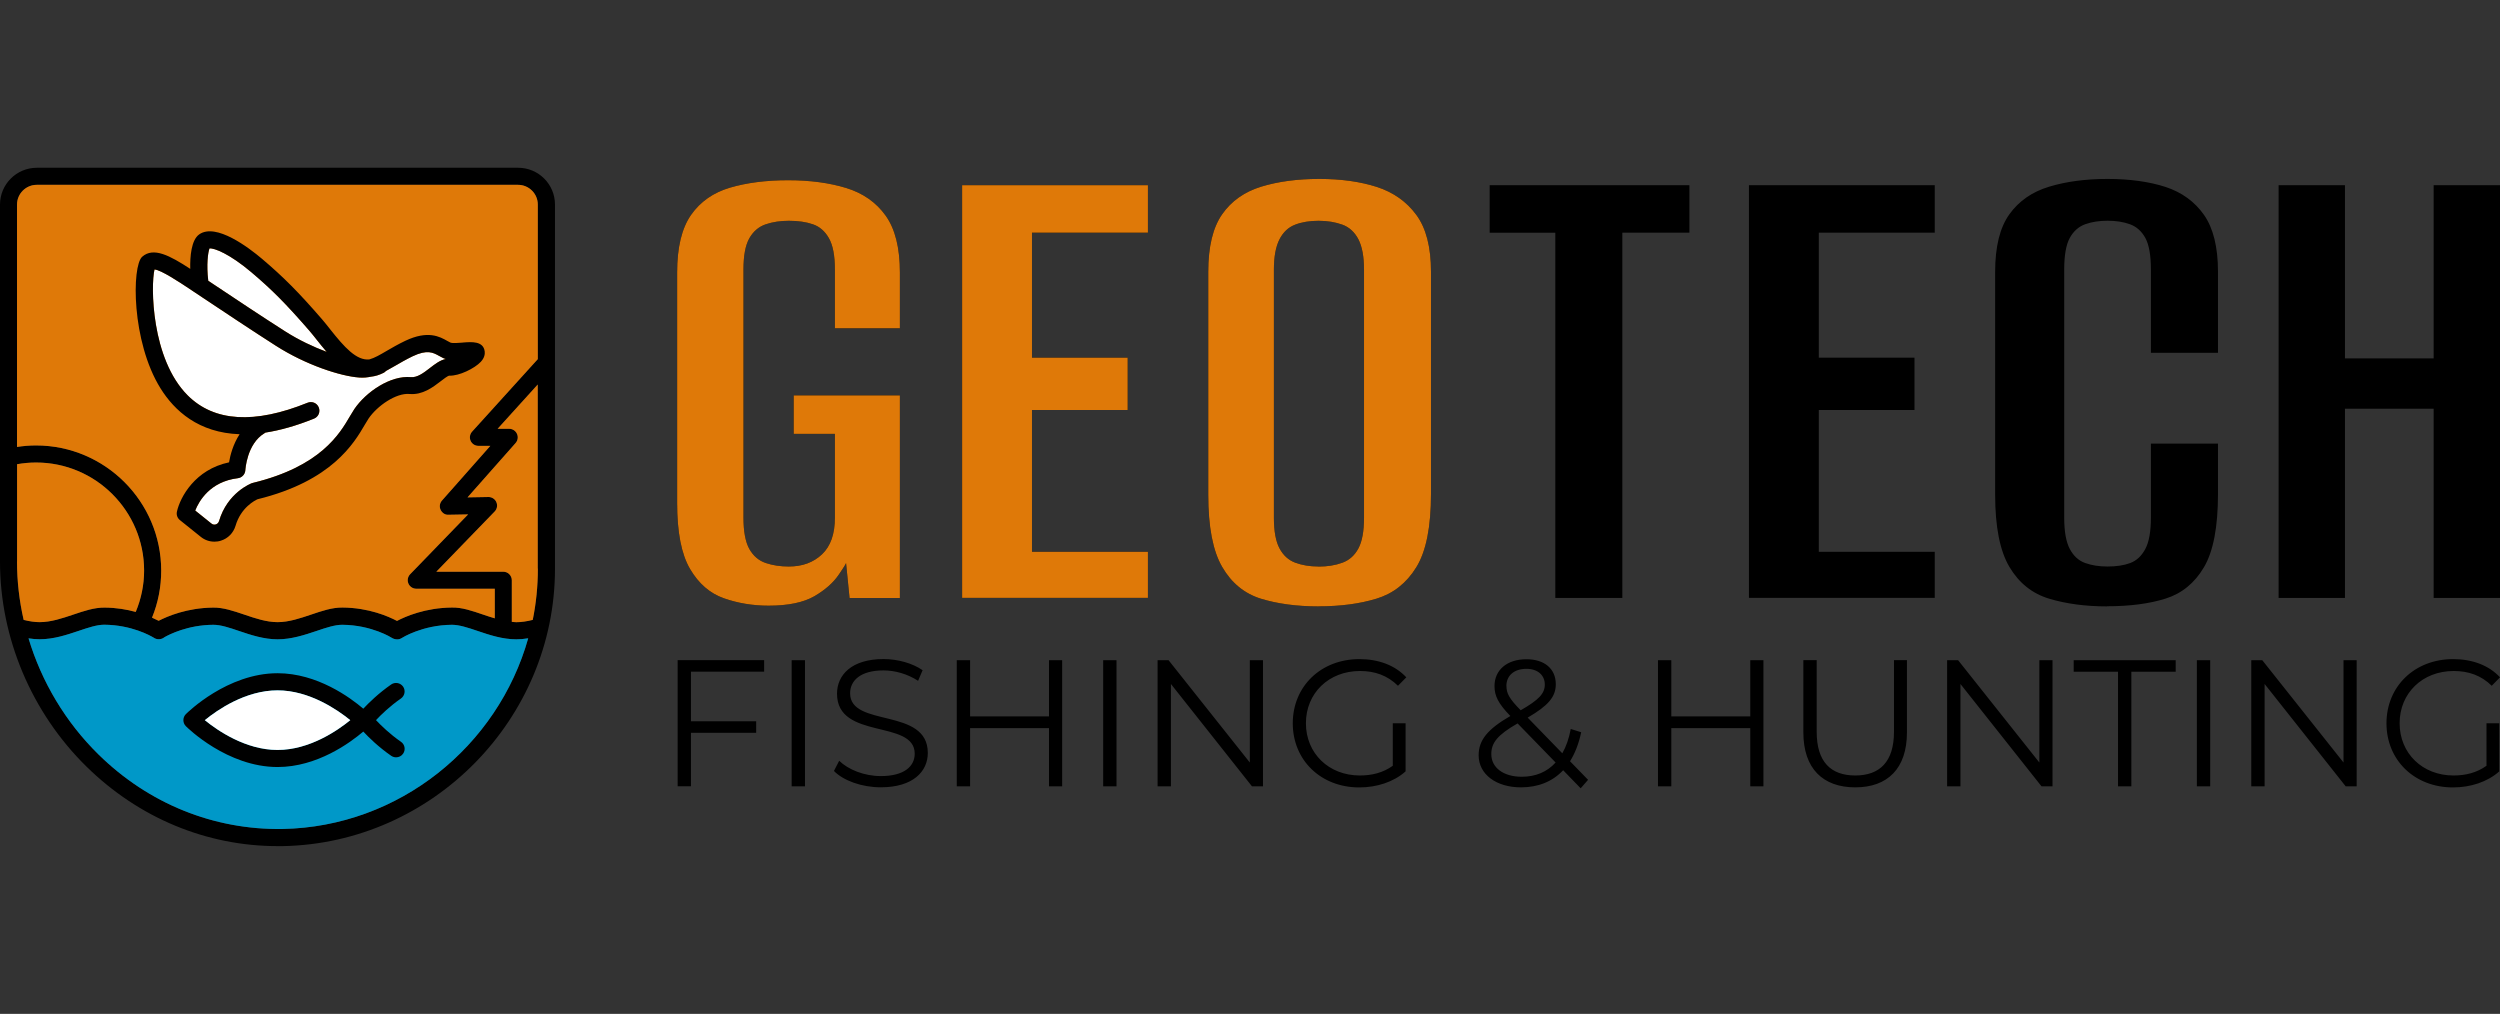 <svg xmlns="http://www.w3.org/2000/svg" fill="none" viewBox="0 0 180 73">
  <rect x="0" y="0" width="180" height="73" fill="#333333" stroke="none"/>
  <path fill="#000" d="M55.344 43.608C54.206 43.608 53.129 43.43 52.125 43.078 51.118 42.726 50.306 42.023 49.684 40.967 49.063 39.912 48.755 38.326 48.755 36.215V19.619C48.755 17.808 49.089 16.427 49.758 15.471 50.427 14.516 51.37 13.86 52.573 13.508 53.78 13.156 55.17 12.978 56.747 12.978 58.323 12.978 59.713 13.165 60.921 13.534 62.128 13.903 63.075 14.563 63.761 15.519 64.448 16.475 64.791 17.838 64.791 19.615V23.637H60.113V19.415C60.113 18.407 59.97 17.656 59.683 17.152 59.396 16.648 59.014 16.314 58.528 16.149 58.041 15.979 57.463 15.897 56.794 15.897 56.191 15.897 55.639 15.979 55.135 16.149 54.632 16.318 54.241 16.653 53.954 17.152 53.667 17.656 53.528 18.407 53.528 19.415V37.267C53.528 38.27 53.672 39.026 53.954 39.529 54.241 40.033 54.632 40.368 55.135 40.537 55.639 40.707 56.191 40.789 56.794 40.789 57.767 40.789 58.562 40.498 59.183 39.912 59.804 39.325 60.113 38.444 60.113 37.271V31.238H57.146V28.471H64.791V43.056H61.168L60.916 40.541C60.851 40.676 60.764 40.819 60.664 40.967 60.565 41.119 60.478 41.245 60.413 41.345 60.009 41.949 59.414 42.474 58.627 42.93 57.837 43.382 56.742 43.608 55.335 43.608H55.344ZM69.273 43.056V13.334H82.651V16.753H74.303V25.752H81.192V29.522H74.303V39.729H82.651V43.048H69.273V43.056ZM94.939 43.66C93.362 43.66 91.981 43.473 90.79 43.108 89.6 42.739 88.671 41.979 87.998 40.819 87.324 39.664 86.994 37.927 86.994 35.616V19.572C86.994 17.76 87.329 16.379 87.998 15.424 88.667 14.468 89.609 13.808 90.812 13.439 92.02 13.069 93.41 12.883 94.986 12.883 96.563 12.883 97.944 13.078 99.134 13.46 100.324 13.847 101.271 14.516 101.975 15.471 102.678 16.427 103.03 17.791 103.03 19.567V35.56C103.03 37.94 102.678 39.699 101.975 40.841 101.271 41.983 100.316 42.735 99.108 43.104 97.901 43.473 96.511 43.656 94.934 43.656L94.939 43.66ZM94.939 40.793C95.573 40.793 96.146 40.702 96.65 40.516 97.154 40.333 97.536 39.986 97.805 39.486 98.074 38.982 98.209 38.248 98.209 37.275V19.419C98.209 18.481 98.074 17.752 97.805 17.23 97.536 16.713 97.149 16.357 96.65 16.175 96.146 15.992 95.577 15.897 94.939 15.897 94.3 15.897 93.74 15.988 93.253 16.175 92.767 16.357 92.389 16.713 92.124 17.23 91.855 17.752 91.72 18.481 91.72 19.419V37.271C91.72 38.244 91.855 38.982 92.124 39.482 92.393 39.986 92.767 40.329 93.253 40.511 93.74 40.694 94.3 40.789 94.939 40.789V40.793ZM111.982 43.056V16.757H107.256V13.334H121.637V16.753H116.808V43.052H111.978L111.982 43.056ZM125.924 43.056V13.334H139.302V16.753H130.954V25.752H137.843V29.522H130.954V39.729H139.302V43.048H125.924V43.056ZM151.694 43.66C150.152 43.66 148.766 43.473 147.546 43.108 146.321 42.739 145.366 41.979 144.679 40.819 143.993 39.664 143.65 37.927 143.65 35.616V19.572C143.65 17.76 143.993 16.379 144.679 15.424 145.366 14.468 146.321 13.808 147.546 13.439 148.771 13.069 150.169 12.883 151.746 12.883 153.323 12.883 154.747 13.078 155.92 13.46 157.093 13.847 158.014 14.516 158.687 15.471 159.356 16.427 159.695 17.791 159.695 19.567V25.4H154.865V19.415C154.865 18.377 154.73 17.613 154.461 17.126 154.191 16.64 153.822 16.314 153.353 16.145 152.884 15.975 152.35 15.893 151.746 15.893 151.142 15.893 150.604 15.975 150.135 16.145 149.666 16.314 149.296 16.64 149.027 17.126 148.758 17.613 148.623 18.377 148.623 19.415V37.267C148.623 38.27 148.758 39.026 149.027 39.529 149.296 40.033 149.661 40.368 150.135 40.537 150.604 40.707 151.142 40.789 151.746 40.789 152.38 40.789 152.927 40.707 153.379 40.537 153.831 40.368 154.191 40.033 154.461 39.529 154.73 39.026 154.865 38.274 154.865 37.267V31.937H159.695V35.555C159.695 37.935 159.36 39.695 158.687 40.837 158.014 41.979 157.093 42.731 155.92 43.1 154.747 43.469 153.34 43.651 151.698 43.651L151.694 43.66ZM164.06 43.056V13.334H168.837V25.804H175.222V13.334H180V43.052H175.222V29.427H168.837V43.052H164.06V43.056ZM49.749 51.93H54.445V52.76H49.749V56.612H48.79V47.53H55.018V48.36H49.749V51.93ZM56.999 47.534H57.959V56.617H56.999V47.534ZM60.043 55.513 60.421 54.775C61.069 55.409 62.224 55.878 63.418 55.878 65.117 55.878 65.859 55.166 65.859 54.267 65.859 51.774 60.265 53.307 60.265 49.945 60.265 48.607 61.303 47.452 63.614 47.452 64.639 47.452 65.703 47.752 66.428 48.255L66.103 49.02C65.325 48.512 64.417 48.269 63.609 48.269 61.95 48.269 61.208 49.007 61.208 49.915 61.208 52.408 66.802 50.901 66.802 54.21 66.802 55.548 65.738 56.686 63.414 56.686 62.05 56.686 60.717 56.204 60.039 55.505L60.043 55.513ZM76.475 47.534V56.617H75.528V52.425H69.847V56.617H68.887V47.534H69.847V51.583H75.528V47.534H76.475ZM79.428 47.534H80.388V56.617H79.428V47.534ZM90.934 47.534V56.617H90.143L84.306 49.246V56.617H83.346V47.534H84.136L89.987 54.901V47.534H90.934ZM100.281 52.073H101.202V55.539C100.346 56.304 99.126 56.695 97.866 56.695 95.103 56.695 93.079 54.736 93.079 52.078 93.079 49.419 95.103 47.456 97.879 47.456 99.256 47.456 100.446 47.899 101.254 48.768L100.654 49.376C99.89 48.625 98.982 48.312 97.918 48.312 95.672 48.312 94.026 49.906 94.026 52.073 94.026 54.241 95.672 55.835 97.905 55.835 98.774 55.835 99.577 55.639 100.281 55.135V52.073ZM113.806 56.755 112.547 55.457C111.782 56.273 110.744 56.69 109.511 56.69 107.734 56.69 106.462 55.757 106.462 54.38 106.462 53.303 107.083 52.512 108.746 51.552 107.864 50.644 107.604 50.097 107.604 49.398 107.604 48.242 108.499 47.465 109.902 47.465 111.187 47.465 112.017 48.138 112.017 49.267 112.017 50.175 111.47 50.809 109.993 51.669L112.486 54.236C112.76 53.759 112.968 53.172 113.094 52.486L113.845 52.721C113.676 53.537 113.402 54.236 113.042 54.81L114.341 56.147 113.811 56.755H113.806ZM112.004 54.901 109.267 52.086C107.812 52.916 107.374 53.489 107.374 54.293 107.374 55.279 108.255 55.926 109.567 55.926 110.553 55.926 111.383 55.587 112.004 54.901ZM108.464 49.389C108.464 49.919 108.659 50.297 109.489 51.139 110.801 50.388 111.226 49.932 111.226 49.285 111.226 48.638 110.744 48.156 109.902 48.156 108.994 48.156 108.46 48.659 108.46 49.389H108.464ZM126.967 47.534V56.617H126.02V52.425H120.334V56.617H119.375V47.534H120.334V51.583H126.02V47.534H126.967ZM129.842 52.733V47.53H130.802V52.694C130.802 54.849 131.814 55.835 133.578 55.835 135.341 55.835 136.366 54.849 136.366 52.694V47.53H137.3V52.733C137.3 55.34 135.901 56.69 133.578 56.69 131.254 56.69 129.842 55.34 129.842 52.733ZM147.781 47.534V56.617H146.99L141.152 49.246V56.617H140.193V47.534H140.983L146.834 54.901V47.534H147.781ZM152.497 48.364H149.305V47.534H156.65V48.364H153.457V56.617H152.497V48.364ZM158.174 47.534H159.134V56.617H158.174V47.534ZM169.68 47.534V56.617H168.89L163.052 49.246V56.617H162.092V47.534H162.883L168.733 54.901V47.534H169.68ZM179.027 52.073H179.948V55.539C179.092 56.304 177.872 56.695 176.612 56.695 173.85 56.695 171.826 54.736 171.826 52.078 171.826 49.419 173.85 47.456 176.625 47.456 178.002 47.456 179.196 47.899 180 48.768L179.405 49.376C178.64 48.625 177.733 48.312 176.664 48.312 174.419 48.312 172.773 49.906 172.773 52.073 172.773 54.241 174.419 55.835 176.651 55.835 177.52 55.835 178.323 55.639 179.027 55.135V52.073ZM27.068 51.852C27.429 51.465 28.063 50.849 28.866 50.292 29.144 50.097 29.214 49.715 29.023 49.437 28.827 49.159 28.445 49.089 28.167 49.281 27.259 49.91 26.56 50.596 26.156 51.026 25.218 50.227 22.842 48.473 19.984 48.473 16.366 48.473 13.504 51.296 13.382 51.417 13.143 51.656 13.143 52.047 13.382 52.286 13.504 52.408 16.366 55.227 19.984 55.227 22.838 55.227 25.218 53.472 26.156 52.673 26.56 53.107 27.259 53.789 28.167 54.419 28.276 54.493 28.397 54.527 28.519 54.527 28.714 54.527 28.905 54.436 29.023 54.262 29.218 53.984 29.149 53.598 28.866 53.407 28.063 52.851 27.433 52.234 27.068 51.847V51.852ZM19.98 53.997C17.678 53.997 15.645 52.586 14.746 51.852 15.649 51.113 17.678 49.706 19.98 49.706 22.282 49.706 24.314 51.118 25.218 51.852 24.319 52.586 22.295 53.997 19.98 53.997Z"/>
  <path fill="#000" d="M37.31 12.079H2.649C1.19 12.079 0 13.269 0 14.729V40.433C0 45.932 2.272 51.313 6.233 55.201C9.999 58.897 14.876 60.921 19.997 60.921C20.119 60.921 20.24 60.921 20.362 60.921C31.168 60.717 39.959 51.756 39.959 40.946V14.729C39.959 13.265 38.769 12.079 37.31 12.079ZM1.229 40.433V33.423C1.681 33.344 2.137 33.301 2.597 33.301C6.889 33.301 10.376 36.793 10.376 41.08C10.376 42.118 10.164 43.117 9.773 44.06C9.143 43.886 8.387 43.751 7.527 43.747C6.789 43.738 6.05 43.99 5.264 44.255C4.478 44.52 3.662 44.794 2.854 44.794C2.51 44.794 2.137 44.742 1.703 44.633C1.39 43.256 1.225 41.849 1.225 40.429L1.229 40.433ZM20.336 59.687C15.406 59.761 10.707 57.876 7.093 54.323C4.721 51.995 2.997 49.098 2.054 45.962C2.337 46.006 2.602 46.027 2.858 46.027C3.87 46.027 4.821 45.706 5.664 45.423C6.341 45.193 6.98 44.98 7.505 44.98C7.51 44.98 7.514 44.98 7.518 44.98C9.451 44.998 10.811 45.758 11.054 45.906C11.28 46.075 11.632 46.062 11.84 45.88C12.192 45.68 13.521 44.998 15.358 44.985C15.897 44.985 16.527 45.198 17.204 45.428C18.038 45.71 18.985 46.032 19.988 46.032C20.992 46.032 21.952 45.71 22.794 45.428C23.472 45.198 24.11 44.985 24.636 44.985C24.64 44.985 24.645 44.985 24.649 44.985C26.773 45.002 28.21 45.923 28.224 45.932C28.323 45.997 28.476 46.036 28.597 46.036C28.719 46.036 28.832 46.001 28.931 45.936C28.945 45.927 30.4 45.002 32.541 44.985C33.066 44.985 33.709 45.198 34.387 45.428C35.221 45.71 36.168 46.032 37.171 46.032C37.445 46.032 37.727 46.01 38.031 45.958C35.846 53.719 28.745 59.531 20.336 59.687ZM38.726 40.941C38.726 42.201 38.6 43.439 38.357 44.633C37.909 44.742 37.527 44.798 37.171 44.798C37.067 44.798 36.958 44.781 36.85 44.772V41.779C36.85 41.441 36.576 41.163 36.233 41.163H31.416L35.616 36.828C35.79 36.65 35.838 36.385 35.738 36.155C35.642 35.929 35.416 35.785 35.173 35.785C35.173 35.785 35.164 35.785 35.16 35.785L33.661 35.812L37.123 31.898C37.284 31.716 37.323 31.459 37.223 31.238C37.123 31.016 36.906 30.873 36.663 30.873H35.829L38.717 27.685V40.941H38.726ZM38.726 25.852L33.992 31.077C33.827 31.255 33.788 31.516 33.883 31.737C33.983 31.959 34.2 32.102 34.448 32.102H35.303L31.82 36.042C31.659 36.224 31.62 36.485 31.724 36.706C31.829 36.928 32.05 37.084 32.293 37.062L33.705 37.036L29.531 41.345C29.357 41.523 29.309 41.788 29.405 42.014C29.5 42.24 29.726 42.388 29.97 42.388H35.625V44.52C35.342 44.438 35.064 44.346 34.786 44.251C34.005 43.986 33.266 43.725 32.537 43.743C30.621 43.76 29.192 44.386 28.584 44.707C27.976 44.386 26.56 43.756 24.662 43.743C23.91 43.734 23.185 43.986 22.399 44.251C21.613 44.516 20.796 44.794 19.988 44.794C19.18 44.794 18.381 44.52 17.599 44.255C16.818 43.99 16.071 43.734 15.35 43.747C13.465 43.764 12.049 44.372 11.423 44.698C11.297 44.633 11.132 44.555 10.945 44.472C11.384 43.4 11.606 42.261 11.606 41.084C11.606 36.116 7.562 32.072 2.593 32.072C2.133 32.072 1.677 32.111 1.225 32.18V14.729C1.225 13.947 1.863 13.308 2.645 13.308H37.301C38.083 13.308 38.722 13.947 38.722 14.729V25.848L38.726 25.852Z"/>
  <path fill="#000" d="M33.327 24.666C33.062 24.688 32.571 24.727 32.432 24.666C32.363 24.632 32.293 24.593 32.219 24.553C31.659 24.236 30.812 23.763 29.175 24.54C28.649 24.792 28.219 25.044 27.837 25.266C27.355 25.548 26.977 25.77 26.595 25.878C25.665 25.978 24.788 24.992 23.771 23.706C23.563 23.446 23.368 23.194 23.181 22.981C21.47 21.009 20.418 19.954 18.868 18.638C17.908 17.825 15.549 16.032 14.346 16.874C13.769 17.278 13.677 18.473 13.699 19.359C12.222 18.394 11.045 17.769 10.237 18.486C9.482 19.159 9.46 24.584 11.553 27.954C12.561 29.579 14.299 31.164 17.252 31.264C16.779 31.989 16.575 32.784 16.492 33.288C14.047 33.8 12.969 35.794 12.739 36.837C12.687 37.067 12.77 37.301 12.956 37.449L14.455 38.652C14.737 38.882 15.085 39 15.441 39C15.597 39 15.758 38.978 15.91 38.926C16.414 38.769 16.805 38.37 16.957 37.862C17.348 36.528 18.364 36.029 18.542 35.946C23.898 34.635 25.496 31.898 26.265 30.582C26.365 30.408 26.456 30.256 26.538 30.135C27.155 29.227 28.515 28.28 29.483 28.367C30.426 28.449 31.168 27.881 31.711 27.463C31.92 27.303 32.237 27.055 32.35 27.047C33.049 27.081 34.174 26.525 34.617 26.052C34.891 25.756 34.921 25.483 34.899 25.305C34.804 24.545 33.957 24.614 33.336 24.662L33.327 24.666ZM15.08 17.886C15.419 17.843 16.535 18.282 18.073 19.58C19.589 20.861 20.566 21.848 22.256 23.789C22.429 23.989 22.616 24.223 22.812 24.471C23.024 24.74 23.263 25.04 23.52 25.335C22.564 24.979 21.513 24.484 20.544 23.867C18.842 22.781 16.9 21.487 15.337 20.445L14.993 20.214C14.993 20.214 14.993 20.206 14.993 20.201C14.854 19.076 14.972 18.16 15.085 17.882L15.08 17.886ZM30.951 26.499C30.508 26.842 30.043 27.194 29.592 27.155C28.115 27.016 26.356 28.215 25.513 29.453C25.418 29.596 25.313 29.77 25.196 29.97C24.458 31.234 23.085 33.583 18.203 34.769C18.177 34.773 18.155 34.782 18.129 34.791C18.06 34.817 16.37 35.477 15.771 37.519C15.723 37.684 15.593 37.74 15.536 37.757C15.471 37.779 15.345 37.797 15.224 37.697L14.055 36.758C14.32 36.09 15.115 34.674 17.122 34.43C17.422 34.396 17.647 34.148 17.665 33.848C17.665 33.831 17.769 31.959 19.037 31.195C19.063 31.181 19.085 31.164 19.107 31.147C20.149 30.986 21.313 30.665 22.612 30.139C22.929 30.013 23.077 29.653 22.951 29.335C22.825 29.018 22.464 28.866 22.147 28.997C18.32 30.547 15.415 30.369 13.512 28.467C10.876 25.83 10.85 20.553 11.123 19.402C11.58 19.424 12.974 20.349 13.664 20.809L14.655 21.47C16.218 22.512 18.169 23.811 19.88 24.905C22.026 26.273 24.514 27.086 25.861 27.181C26.169 27.203 26.447 27.177 26.712 27.12C27.007 27.09 27.311 26.999 27.628 26.838C27.689 26.808 27.741 26.76 27.785 26.712C28.006 26.595 28.232 26.465 28.462 26.33C28.823 26.121 29.231 25.883 29.709 25.652C30.769 25.148 31.181 25.383 31.62 25.626C31.72 25.683 31.82 25.739 31.915 25.783C31.972 25.809 32.028 25.83 32.093 25.848C31.681 25.935 31.316 26.217 30.956 26.495L30.951 26.499Z"/>
  <path fill="#0098C8" d="M27.068 51.852C27.429 51.465 28.063 50.848 28.866 50.292C29.144 50.097 29.214 49.715 29.023 49.437C28.827 49.159 28.445 49.089 28.167 49.28C27.259 49.91 26.56 50.596 26.156 51.026C25.218 50.227 22.842 48.472 19.984 48.472C16.366 48.472 13.504 51.296 13.382 51.417C13.143 51.656 13.143 52.047 13.382 52.286C13.504 52.408 16.366 55.227 19.984 55.227C22.838 55.227 25.218 53.472 26.156 52.672C26.56 53.107 27.259 53.789 28.167 54.419C28.276 54.492 28.397 54.527 28.519 54.527C28.714 54.527 28.905 54.436 29.023 54.262C29.218 53.984 29.149 53.598 28.866 53.407C28.063 52.851 27.433 52.234 27.068 51.847V51.852ZM19.98 53.997C17.678 53.997 15.645 52.586 14.746 51.852C15.649 51.113 17.678 49.706 19.98 49.706C22.282 49.706 24.314 51.118 25.218 51.852C24.319 52.586 22.295 53.997 19.98 53.997Z"/>
  <path fill="#0098C8" d="M20.336 59.687C15.406 59.761 10.707 57.876 7.093 54.323C4.721 51.995 2.997 49.098 2.054 45.962C2.337 46.005 2.602 46.027 2.858 46.027C3.87 46.027 4.821 45.706 5.664 45.423C6.341 45.193 6.98 44.98 7.505 44.98H7.518C9.451 44.998 10.811 45.758 11.054 45.906C11.28 46.075 11.632 46.062 11.84 45.879C12.192 45.68 13.521 44.998 15.358 44.985C15.897 44.985 16.527 45.197 17.204 45.428C18.038 45.71 18.985 46.032 19.988 46.032C20.992 46.032 21.952 45.71 22.794 45.428C23.472 45.197 24.11 44.985 24.636 44.985H24.649C26.773 45.002 28.21 45.923 28.224 45.932C28.323 45.997 28.476 46.036 28.597 46.036C28.719 46.036 28.832 46.001 28.931 45.936C28.945 45.927 30.4 45.002 32.541 44.985C33.066 44.985 33.709 45.197 34.387 45.428C35.221 45.71 36.168 46.032 37.171 46.032C37.445 46.032 37.727 46.01 38.031 45.958C35.846 53.719 28.745 59.531 20.336 59.687Z"/>
  <path fill="#000" d="M27.069 51.852C27.43 51.465 28.064 50.848 28.867 50.292C29.145 50.097 29.215 49.715 29.024 49.437C28.828 49.159 28.446 49.089 28.168 49.28C27.26 49.91 26.561 50.596 26.157 51.026C25.219 50.227 22.843 48.472 19.985 48.472C16.367 48.472 13.505 51.296 13.383 51.417C13.144 51.656 13.144 52.047 13.383 52.286C13.505 52.407 16.367 55.226 19.985 55.226C22.839 55.226 25.219 53.472 26.157 52.672C26.561 53.107 27.26 53.789 28.168 54.419C28.277 54.492 28.398 54.527 28.52 54.527C28.715 54.527 28.906 54.436 29.024 54.262C29.219 53.984 29.15 53.598 28.867 53.407C28.064 52.851 27.434 52.234 27.069 51.847V51.852ZM19.981 53.997C17.679 53.997 15.646 52.586 14.747 51.852C15.65 51.113 17.679 49.706 19.981 49.706C22.283 49.706 24.315 51.118 25.219 51.852C24.32 52.586 22.296 53.997 19.981 53.997Z"/>
  <path fill="#fff" d="M19.981 53.997C17.679 53.997 15.646 52.586 14.747 51.852C15.65 51.113 17.679 49.706 19.981 49.706C22.283 49.706 24.315 51.118 25.219 51.852C24.32 52.586 22.296 53.997 19.981 53.997Z"/>
  <path fill="#DF7908" d="M1.229 40.433V33.423C1.681 33.344 2.137 33.301 2.597 33.301C6.889 33.301 10.376 36.793 10.376 41.08C10.376 42.118 10.164 43.117 9.773 44.06C9.143 43.886 8.387 43.751 7.527 43.747C6.789 43.738 6.05 43.99 5.264 44.255C4.478 44.52 3.662 44.794 2.854 44.794C2.511 44.794 2.137 44.742 1.703 44.633C1.39 43.256 1.225 41.849 1.225 40.429L1.229 40.433ZM38.726 40.941C38.726 42.201 38.6 43.439 38.357 44.633C37.909 44.742 37.527 44.798 37.171 44.798C37.067 44.798 36.958 44.781 36.85 44.772V41.779C36.85 41.441 36.576 41.163 36.233 41.163H31.416L35.616 36.828C35.79 36.65 35.838 36.385 35.738 36.155C35.642 35.929 35.416 35.785 35.173 35.785H35.16L33.661 35.812L37.123 31.898C37.284 31.716 37.323 31.459 37.223 31.238C37.123 31.017 36.906 30.873 36.663 30.873H35.829L38.717 27.685V40.941H38.726ZM38.726 25.852L33.992 31.077C33.827 31.255 33.788 31.516 33.883 31.738C33.983 31.959 34.2 32.102 34.448 32.102H35.303L31.82 36.042C31.659 36.224 31.62 36.485 31.724 36.706C31.829 36.928 32.05 37.084 32.293 37.062L33.705 37.036L29.531 41.345C29.357 41.523 29.309 41.788 29.405 42.014C29.5 42.24 29.726 42.388 29.97 42.388H35.625V44.52C35.342 44.438 35.064 44.346 34.786 44.251C34.005 43.986 33.266 43.725 32.537 43.743C30.621 43.76 29.192 44.386 28.584 44.707C27.976 44.386 26.56 43.756 24.662 43.743C23.91 43.734 23.185 43.986 22.399 44.251C21.613 44.516 20.796 44.794 19.988 44.794C19.18 44.794 18.381 44.52 17.599 44.255C16.818 43.99 16.071 43.734 15.35 43.747C13.465 43.764 12.049 44.373 11.423 44.698C11.297 44.633 11.132 44.555 10.945 44.472C11.384 43.4 11.606 42.262 11.606 41.084C11.606 36.116 7.562 32.072 2.593 32.072C2.133 32.072 1.677 32.111 1.225 32.181V14.729C1.225 13.947 1.863 13.308 2.645 13.308H37.301C38.083 13.308 38.722 13.947 38.722 14.729V25.848L38.726 25.852Z"/>
  <path fill="#fff" d="M15.081 17.886C15.419 17.843 16.536 18.282 18.073 19.58C19.589 20.862 20.566 21.848 22.256 23.789C22.43 23.989 22.616 24.224 22.812 24.471C23.025 24.74 23.264 25.04 23.52 25.335C22.564 24.979 21.513 24.484 20.545 23.867C18.842 22.782 16.901 21.487 15.337 20.445L14.994 20.215V20.201C14.855 19.076 14.972 18.16 15.085 17.882L15.081 17.886ZM30.951 26.499C30.509 26.843 30.044 27.194 29.592 27.155C28.115 27.016 26.356 28.215 25.514 29.453C25.418 29.596 25.314 29.77 25.197 29.97C24.458 31.234 23.086 33.584 18.204 34.769C18.177 34.774 18.156 34.782 18.13 34.791C18.06 34.817 16.371 35.477 15.771 37.519C15.723 37.684 15.593 37.74 15.537 37.758C15.472 37.779 15.346 37.797 15.224 37.697L14.056 36.759C14.321 36.09 15.115 34.674 17.122 34.431C17.422 34.396 17.648 34.148 17.665 33.849C17.665 33.831 17.769 31.959 19.038 31.195C19.047 31.19 19.056 31.184 19.065 31.179C19.079 31.169 19.093 31.158 19.107 31.147C20.149 30.986 21.314 30.665 22.612 30.139C22.929 30.013 23.077 29.653 22.951 29.336C22.825 29.019 22.465 28.867 22.147 28.997C18.321 30.547 15.415 30.369 13.513 28.467C10.876 25.831 10.85 20.553 11.124 19.402C11.58 19.424 12.974 20.349 13.665 20.809L14.655 21.47C16.219 22.512 18.169 23.811 19.88 24.905C22.026 26.274 24.515 27.086 25.861 27.181C26.169 27.203 26.447 27.177 26.712 27.12C27.008 27.09 27.312 26.999 27.629 26.838C27.69 26.808 27.742 26.76 27.785 26.712C28.007 26.595 28.233 26.465 28.463 26.33C28.823 26.122 29.232 25.883 29.709 25.652C30.764 25.151 31.177 25.381 31.613 25.623L31.62 25.626C31.72 25.683 31.82 25.739 31.916 25.783C31.972 25.809 32.029 25.831 32.094 25.848C31.683 25.934 31.32 26.215 30.96 26.491L30.956 26.495L30.951 26.499Z"/>
  <path fill="#fff" fill-rule="evenodd" d="M19.065 31.179C19.079 31.169 19.093 31.158 19.107 31.147L19.065 31.179Z" clip-rule="evenodd"/>
  <path fill="#000" d="M33.327 24.666C33.062 24.688 32.571 24.727 32.432 24.666C32.363 24.632 32.293 24.593 32.219 24.554C31.659 24.236 30.812 23.763 29.175 24.541C28.649 24.793 28.219 25.044 27.837 25.266C27.355 25.548 26.977 25.77 26.595 25.878C25.665 25.978 24.788 24.992 23.771 23.707C23.563 23.446 23.368 23.194 23.181 22.981C21.47 21.009 20.418 19.954 18.868 18.638C17.908 17.826 15.549 16.032 14.346 16.874C13.769 17.278 13.677 18.473 13.699 19.359C12.222 18.395 11.045 17.769 10.237 18.486C9.482 19.159 9.46 24.584 11.553 27.954C12.561 29.579 14.299 31.164 17.252 31.264C16.779 31.989 16.575 32.784 16.492 33.288C14.047 33.801 12.97 35.794 12.739 36.837C12.687 37.067 12.77 37.301 12.956 37.449L14.455 38.652C14.737 38.883 15.085 39 15.441 39C15.597 39 15.758 38.978 15.91 38.926C16.414 38.77 16.805 38.37 16.957 37.862C17.348 36.528 18.364 36.029 18.542 35.946C23.898 34.635 25.496 31.898 26.265 30.582C26.365 30.409 26.456 30.256 26.538 30.135C27.155 29.227 28.515 28.28 29.483 28.367C30.426 28.45 31.168 27.881 31.711 27.464C31.92 27.303 32.237 27.055 32.35 27.047C33.049 27.081 34.174 26.526 34.617 26.052C34.891 25.757 34.921 25.483 34.899 25.305C34.804 24.545 33.957 24.614 33.336 24.662L33.327 24.666ZM15.08 17.887C15.419 17.843 16.535 18.282 18.073 19.58C19.589 20.862 20.566 21.848 22.256 23.789C22.429 23.989 22.616 24.224 22.812 24.471C23.024 24.74 23.263 25.04 23.52 25.335C22.564 24.979 21.513 24.484 20.544 23.867C18.842 22.782 16.9 21.487 15.337 20.445L14.993 20.215V20.201C14.854 19.077 14.972 18.16 15.085 17.882L15.08 17.887ZM30.951 26.5C30.508 26.843 30.043 27.194 29.592 27.155C28.115 27.016 26.356 28.215 25.513 29.453C25.418 29.596 25.314 29.77 25.196 29.97C24.458 31.234 23.085 33.584 18.203 34.769C18.177 34.774 18.155 34.782 18.129 34.791C18.06 34.817 16.37 35.477 15.771 37.519C15.723 37.684 15.593 37.74 15.536 37.758C15.471 37.779 15.345 37.797 15.224 37.697L14.055 36.759C14.32 36.09 15.115 34.674 17.122 34.431C17.422 34.396 17.647 34.148 17.665 33.849C17.665 33.831 17.769 31.959 19.037 31.195C19.047 31.19 19.056 31.184 19.064 31.179C19.079 31.169 19.093 31.158 19.107 31.147C20.149 30.986 21.313 30.665 22.612 30.139C22.929 30.013 23.077 29.653 22.951 29.336C22.825 29.019 22.464 28.867 22.147 28.997C18.32 30.547 15.415 30.369 13.512 28.467C10.876 25.831 10.85 20.553 11.123 19.402C11.58 19.424 12.974 20.349 13.664 20.81L14.655 21.47C16.218 22.512 18.169 23.811 19.88 24.905C22.026 26.274 24.514 27.086 25.861 27.181C26.169 27.203 26.447 27.177 26.712 27.121C27.007 27.09 27.311 26.999 27.628 26.838C27.689 26.808 27.741 26.76 27.785 26.712C28.006 26.595 28.232 26.465 28.462 26.33C28.823 26.122 29.231 25.883 29.709 25.652C30.763 25.151 31.177 25.381 31.613 25.623C31.616 25.624 31.618 25.625 31.62 25.626C31.72 25.683 31.82 25.739 31.915 25.783C31.972 25.809 32.028 25.831 32.093 25.848C31.683 25.934 31.319 26.215 30.96 26.492L30.956 26.495L30.951 26.5Z"/>
  <path fill="#000" fill-rule="evenodd" d="M19.064 31.179C19.079 31.169 19.093 31.158 19.107 31.147L19.064 31.179Z" clip-rule="evenodd"/>
  <path fill="#DF7908" d="M55.344 43.608C54.206 43.608 53.129 43.43 52.126 43.078 51.118 42.726 50.306 42.023 49.685 40.967 49.063 39.912 48.755 38.326 48.755 36.215V19.619C48.755 17.808 49.09 16.427 49.758 15.471 50.427 14.516 51.37 13.86 52.573 13.508 53.781 13.156 55.17 12.978 56.747 12.978 58.324 12.978 59.714 13.165 60.921 13.534 62.129 13.903 63.075 14.564 63.762 15.519 64.448 16.475 64.791 17.838 64.791 19.615V23.637H60.113V19.415C60.113 18.407 59.97 17.656 59.683 17.152 59.397 16.648 59.014 16.314 58.528 16.149 58.041 15.979 57.464 15.897 56.795 15.897 56.191 15.897 55.639 15.979 55.136 16.149 54.632 16.318 54.241 16.653 53.954 17.152 53.667 17.656 53.529 18.407 53.529 19.415V37.267C53.529 38.27 53.672 39.026 53.954 39.53 54.241 40.033 54.632 40.368 55.136 40.537 55.639 40.707 56.191 40.789 56.795 40.789 57.768 40.789 58.563 40.498 59.184 39.912 59.805 39.325 60.113 38.444 60.113 37.271V31.238H57.147V28.471H64.791V43.056H61.169L60.917 40.542C60.852 40.676 60.765 40.82 60.665 40.967 60.565 41.119 60.478 41.245 60.413 41.345 60.009 41.949 59.414 42.474 58.628 42.931 57.837 43.382 56.743 43.608 55.335 43.608H55.344ZM69.273 43.056V13.334H82.651V16.753H74.303V25.752H81.192V29.522H74.303V39.729H82.651V43.048H69.273V43.056ZM94.939 43.66C93.362 43.66 91.981 43.473 90.791 43.108 89.601 42.739 88.671 41.979 87.998 40.82 87.325 39.664 86.995 37.927 86.995 35.616V19.572C86.995 17.76 87.329 16.379 87.998 15.424 88.667 14.468 89.609 13.808 90.812 13.439 92.02 13.069 93.41 12.883 94.987 12.883 96.563 12.883 97.944 13.078 99.134 13.46 100.325 13.847 101.271 14.516 101.975 15.471 102.679 16.427 103.031 17.791 103.031 19.567V35.56C103.031 37.94 102.679 39.699 101.975 40.841 101.271 41.984 100.316 42.735 99.108 43.104 97.901 43.473 96.511 43.656 94.934 43.656L94.939 43.66ZM94.939 40.794C95.573 40.794 96.146 40.702 96.65 40.516 97.154 40.333 97.536 39.986 97.805 39.486 98.075 38.982 98.209 38.248 98.209 37.275V19.419C98.209 18.481 98.075 17.752 97.805 17.23 97.536 16.714 97.15 16.357 96.65 16.175 96.146 15.993 95.577 15.897 94.939 15.897 94.3 15.897 93.74 15.988 93.254 16.175 92.767 16.357 92.389 16.714 92.124 17.23 91.855 17.752 91.72 18.481 91.72 19.419V37.271C91.72 38.244 91.855 38.982 92.124 39.482 92.394 39.986 92.767 40.329 93.254 40.511 93.74 40.694 94.3 40.789 94.939 40.789V40.794Z"/>
</svg>
